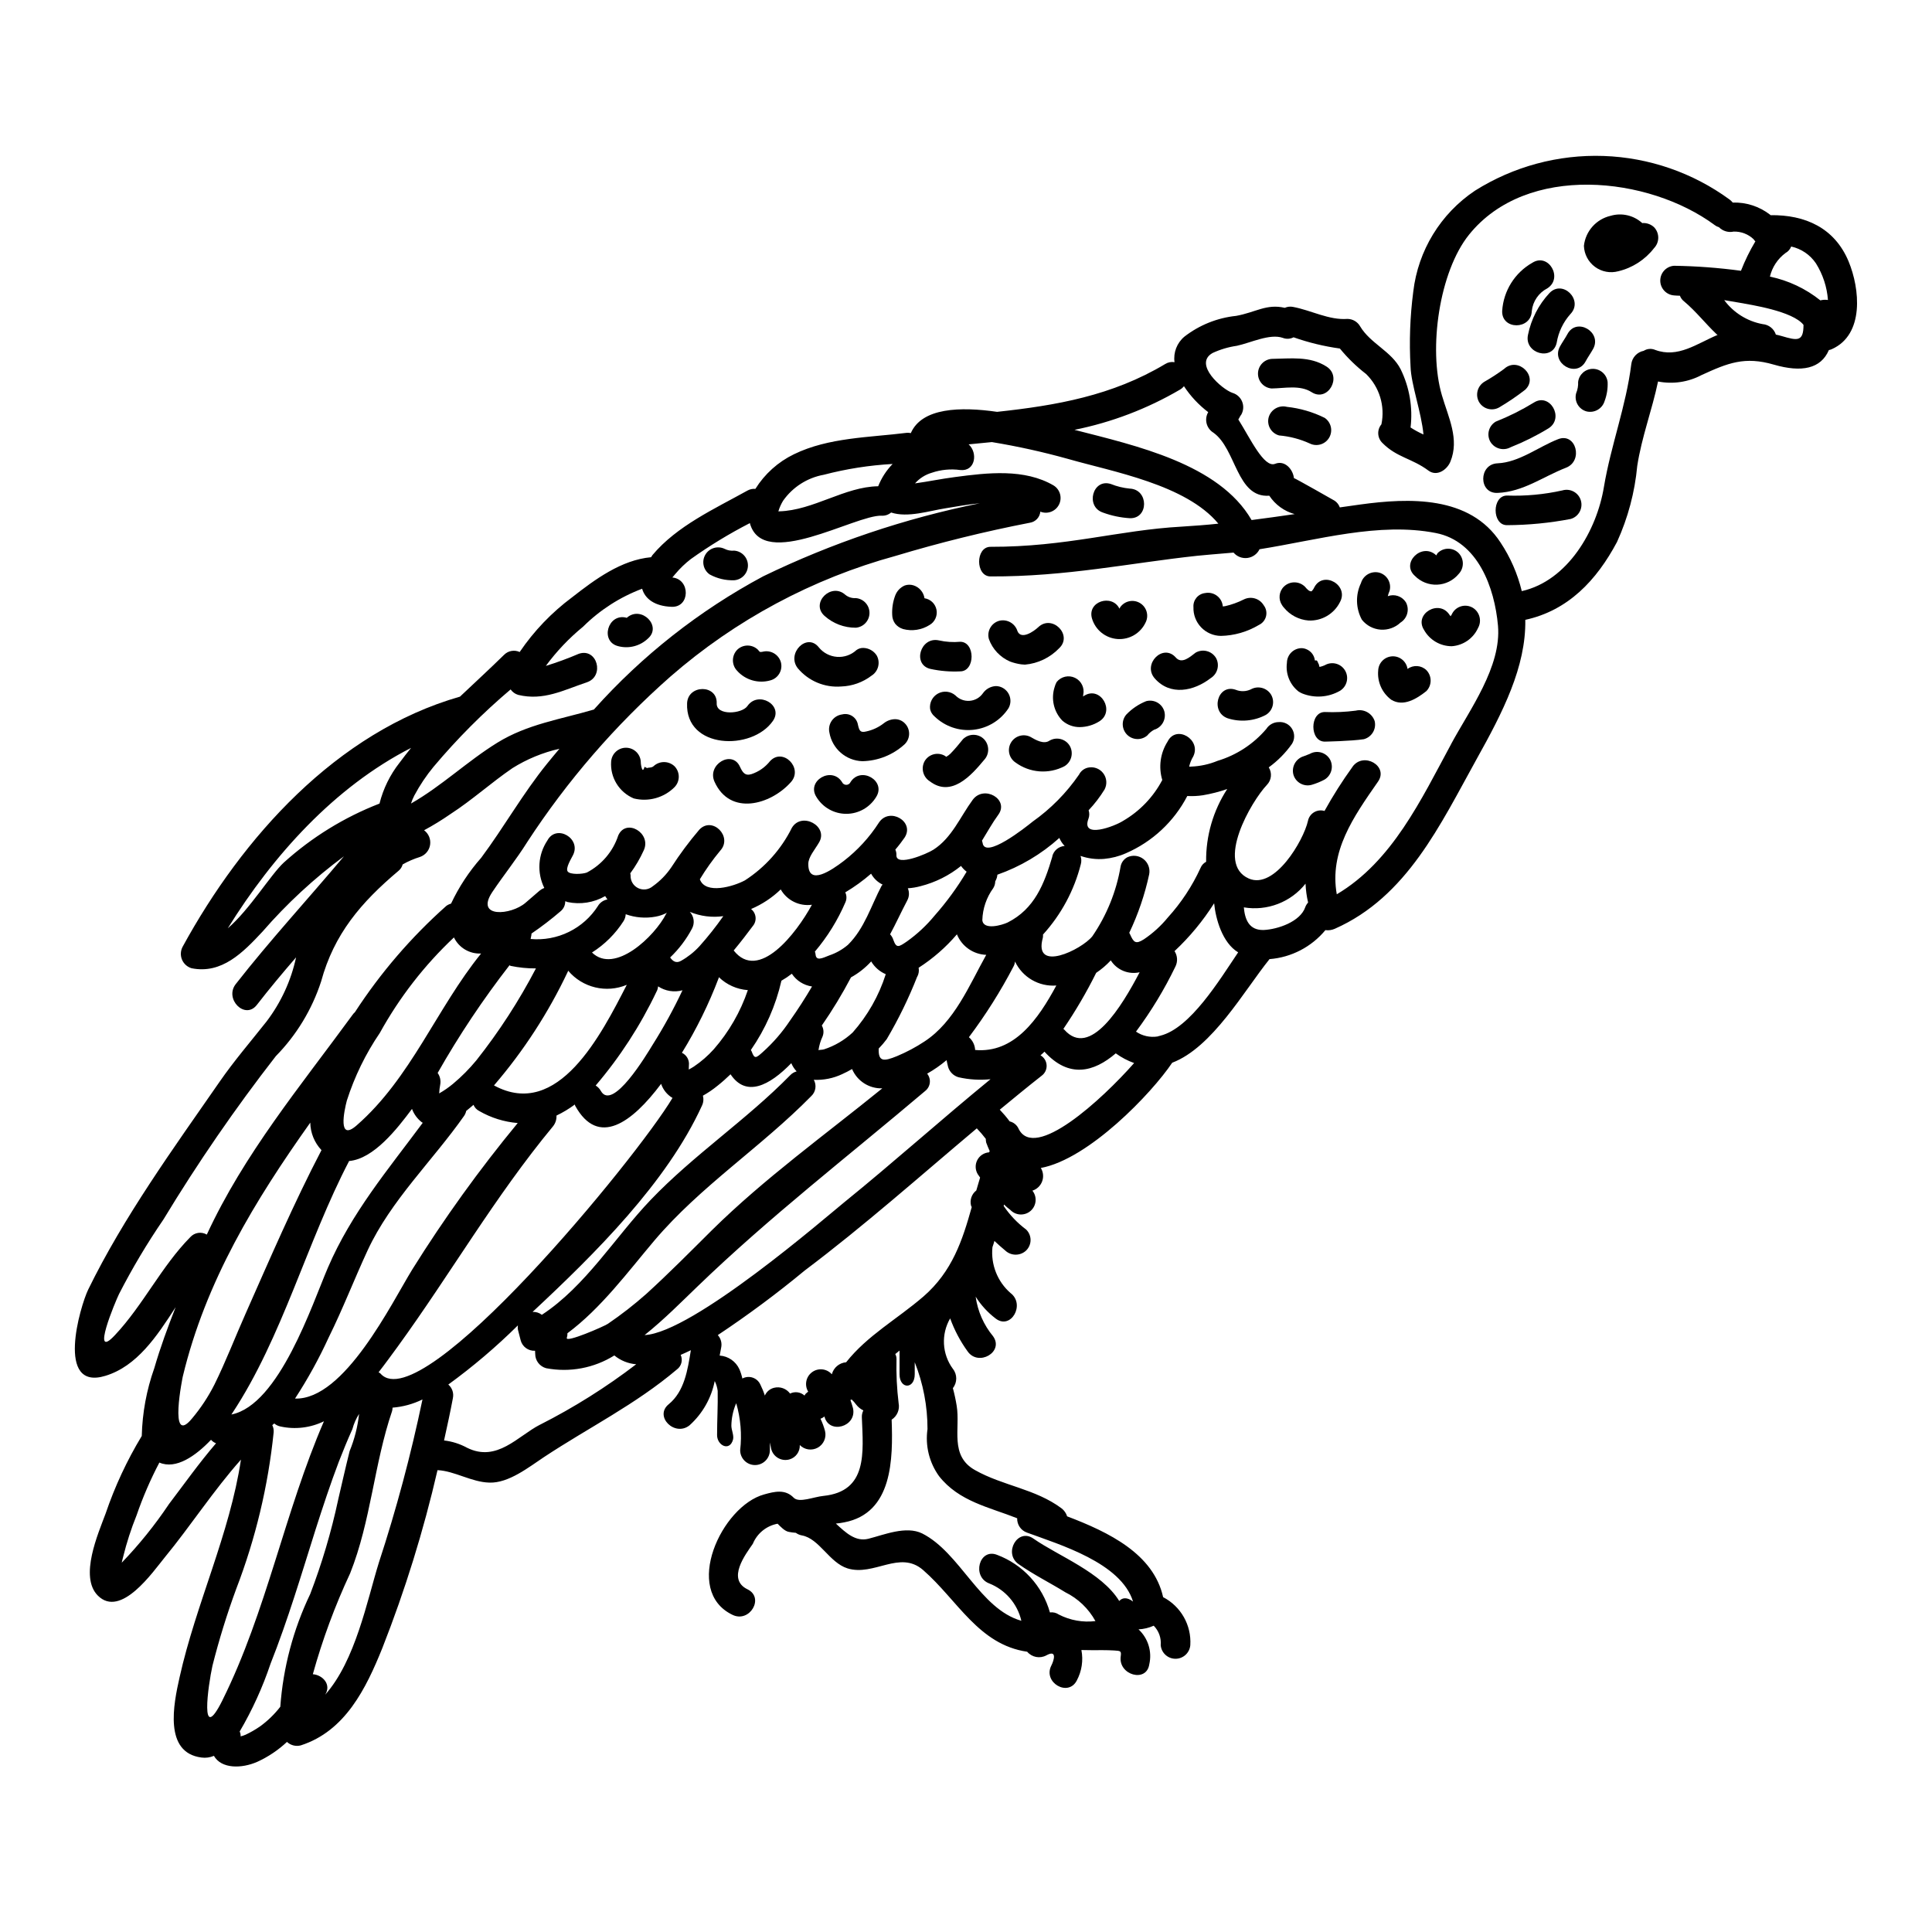 <?xml version="1.0" encoding="UTF-8"?>
<!-- Uploaded to: SVG Repo, www.svgrepo.com, Generator: SVG Repo Mixer Tools -->
<svg fill="#000000" width="800px" height="800px" version="1.1" viewBox="144 144 512 512" xmlns="http://www.w3.org/2000/svg">
 <g>
  <path d="m613.21 201.02-0.117-0.121c-2.824-2.191-6.328-3.328-9.902-3.219-0.25-0.301-0.531-0.57-0.844-0.809-9.719-7.102-21.344-11.121-33.375-11.539-12.031-0.414-23.906 2.789-34.094 9.203-9.098 6.086-15.07 15.855-16.344 26.727-0.863 6.606-1.105 13.277-0.719 19.926 0.117 4.59 2.898 12.203 3.418 17.953h-0.004c-1.184-0.527-2.324-1.145-3.414-1.852 0.629-5.281-0.281-10.637-2.617-15.414-2.418-4.789-8.016-6.801-10.75-11.391v-0.004c-0.695-1.211-1.984-1.965-3.383-1.965-4.867 0.367-9.625-2.289-14.371-3.176-0.742-0.156-1.52-0.07-2.215 0.238-4.867-1.129-7.727 1.207-12.883 2.133-5 0.523-9.754 2.43-13.723 5.512-1.973 1.656-2.961 4.207-2.613 6.758-0.852-0.145-1.727 0.027-2.457 0.484-14.051 8.414-28.902 10.988-44.562 12.68-9.703-1.406-19.926-1.121-22.863 5.637l-0.004-0.004c-0.332-0.066-0.668-0.094-1.008-0.082-9.938 1.25-20.77 1.211-29.949 5.68-4.207 2.035-7.754 5.215-10.23 9.18-0.727-0.062-1.453 0.094-2.09 0.445-8.66 4.824-18.676 9.336-25.191 17.105-0.121 0.199-0.242 0.395-0.363 0.562-7.891 0.723-14.855 5.875-20.934 10.629l0.004-0.004c-5.41 4.023-10.105 8.922-13.891 14.496-1.406-0.648-3.066-0.344-4.148 0.762-3.859 3.781-7.805 7.406-11.672 11.066-32.766 9.379-57.684 37.355-73.465 66.219v0.004c-0.59 1.051-0.672 2.316-0.219 3.438 0.457 1.117 1.395 1.973 2.551 2.316 8.016 1.613 13.648-4.184 18.758-9.66h0.004c6.453-7.438 13.699-14.145 21.617-20.004-9.496 11.309-19.562 22.215-28.66 33.852-3.098 3.938 2.418 9.539 5.559 5.559 3.336-4.309 6.84-8.492 10.426-12.641l-0.004-0.004c-1.328 6.168-3.996 11.965-7.812 16.988-4.262 5.394-8.574 10.383-12.477 16.02-12.203 17.594-25.398 35.785-34.816 55.07-2.133 4.43-8.738 26.93 4.59 22.828 8.332-2.539 13.602-10.426 18.598-18.195-2.094 5.316-4.066 10.672-5.676 16.223h-0.004c-2.039 5.758-3.152 11.805-3.301 17.914-3.93 6.488-7.141 13.387-9.582 20.57-1.934 5.231-7.047 16.746-2.055 21.738 6.082 6.078 14.613-6.32 17.711-10.109 6.883-8.367 12.965-17.789 20.211-25.922-2.981 19.766-11.918 38.18-16.266 57.688-1.609 7.125-4.223 19.969 5.797 21.254 1.121 0.156 2.266 0 3.305-0.445 1.969 3.465 7.328 3.422 11.512 1.574 2.887-1.32 5.535-3.102 7.848-5.269 0.984 0.914 2.367 1.262 3.664 0.918 11.754-3.781 17.266-15.012 21.617-25.805 6.027-15.328 10.914-31.082 14.613-47.133 4.512 0.203 9.016 3.18 13.73 3.301 5.117 0.195 10.543-4.148 14.488-6.762 11.914-7.871 24.195-13.891 35.223-23.223l-0.004 0.004c1.215-0.887 1.633-2.504 1.004-3.867 0.891-0.395 1.816-0.789 2.699-1.242-0.848 5.231-1.691 10.906-5.875 14.328-3.938 3.219 1.648 8.734 5.559 5.555v-0.004c3.418-3.086 5.746-7.191 6.641-11.707 0.406 0.82 0.672 1.703 0.785 2.613 0.078 3.863-0.16 7.812-0.16 11.719 0 2.754 3.34 4.426 4.227 1.18 0.285-1.125-0.441-2.535-0.441-3.664v-0.004c0.027-1.914 0.41-3.812 1.125-5.59 0.043-0.121 0.121-0.242 0.16-0.363h0.004c1.172 4.035 1.527 8.262 1.043 12.438 0 2.176 1.762 3.938 3.934 3.938 2.176 0 3.938-1.762 3.938-3.938 0-0.684 0-1.367 0.043-2.051 0.078 0.602 0.199 1.18 0.32 1.766 0.27 1 0.926 1.852 1.824 2.363 0.902 0.516 1.965 0.648 2.965 0.375 1.703-0.469 2.859-2.055 2.777-3.82 1.25 1.277 3.195 1.559 4.758 0.695 1.559-0.863 2.352-2.664 1.934-4.398-0.297-1.121-0.699-2.215-1.203-3.262 0.383-0.137 0.734-0.344 1.043-0.605 1.18 4.832 8.621 2.754 7.574-2.168-0.203-0.789-0.445-1.492-0.688-2.176l-0.004-0.004c0.102-0.066 0.211-0.121 0.324-0.156 0.449 0.414 0.855 0.871 1.211 1.367 0.504 0.648 1.148 1.172 1.891 1.531-0.289 0.57-0.426 1.207-0.395 1.848 0.367 9.34 1.574 19.605-10.184 20.809-2.535 0.238-6.441 1.938-7.871 0.484-2.254-2.336-5.074-1.648-7.812-0.883-11.309 3.059-21.734 25.516-8.41 31.918 4.551 2.215 8.535-4.547 3.988-6.758-5.598-2.699-0.484-9.34 1.406-12.078h-0.004c1.145-2.769 3.617-4.769 6.562-5.312 0.727 0.723 1.898 2.012 3.019 2.172 0.598 0.113 1.203 0.195 1.812 0.238 0.48 0.352 1.027 0.586 1.609 0.688 4.629 0.848 7.246 7.207 12.074 8.734 7.047 2.176 13.848-4.949 20.047 0.445 9.141 7.973 14.691 19.766 27.574 21.648l0.004-0.004c1.25 1.484 3.367 1.891 5.074 0.969 2.898-1.613 2.051 1.285 1.328 2.695-2.293 4.473 4.469 8.449 6.762 3.938h-0.004c1.316-2.465 1.742-5.309 1.207-8.051 0.93 0 1.816 0.039 2.754 0.039 1.969 0 3.938-0.039 5.902 0.078 1.727 0.121 1.969 0.082 1.766 1.574-0.684 4.949 6.883 7.086 7.574 2.051h0.004c0.758-3.363-0.332-6.875-2.859-9.219 1.391-0.07 2.754-0.398 4.023-0.969 1.348 1.359 2.027 3.25 1.855 5.156 0.168 2.039 1.875 3.606 3.922 3.606 2.043 0 3.75-1.566 3.922-3.606 0.332-5.293-2.496-10.281-7.203-12.723-2.539-11.473-14.414-17.23-25.438-21.414-0.266-0.848-0.785-1.594-1.492-2.133-6.93-5.168-15.543-5.957-22.906-10.113-6.844-3.82-3.867-11.07-4.875-17.066-0.254-1.57-0.59-3.129-1.008-4.668 1.191-1.496 1.191-3.621 0-5.117-2.879-3.914-3.164-9.16-0.719-13.363 1.129 3.113 2.684 6.055 4.625 8.738 2.859 4.102 9.703 0.16 6.762-3.988l0.004 0.004c-2.492-3.004-4.098-6.644-4.633-10.512 1.406 2.238 3.203 4.199 5.305 5.797 4.023 3.098 7.926-3.738 3.938-6.758h-0.004c-3.473-3.035-5.258-7.57-4.789-12.16 0.199-0.52 0.363-1.082 0.523-1.648 0.926 0.891 1.895 1.73 2.859 2.535 1.559 1.473 3.996 1.473 5.551 0 0.746-0.734 1.168-1.734 1.168-2.777 0-1.047-0.422-2.047-1.168-2.777-2.32-1.73-4.332-3.84-5.953-6.238 0.039-0.121 0.039-0.238 0.078-0.395 0.535 0.516 1.102 1 1.691 1.449 1.438 1.5 3.805 1.605 5.371 0.234 1.562-1.371 1.77-3.731 0.469-5.352 1.191-0.379 2.144-1.289 2.578-2.461 0.438-1.176 0.309-2.484-0.348-3.551 12.723-2.363 29.391-19.805 34.82-27.895 10.629-4.027 19.082-19.121 25.723-27.371 0.023-0.02 0.039-0.051 0.043-0.082 5.781-0.445 11.133-3.219 14.828-7.684 0.848 0.113 1.715-0.012 2.496-0.359 19.121-8.449 27.977-27.656 37.598-45 6.922-12.398 13.082-24.402 12.883-36.871 11.27-2.461 18.836-10.348 24.312-20.652v-0.004c2.894-6.363 4.707-13.164 5.352-20.125 1.18-7.691 3.938-14.82 5.512-22.383 3.914 0.77 7.977 0.172 11.508-1.691 7.008-3.219 11.473-5.031 19.203-2.773 7.367 2.133 12.438 1.086 14.562-3.863v-0.004c0.273-0.043 0.539-0.125 0.789-0.242 8.66-3.863 7.449-16.02 4.43-23.266-3.731-8.938-11.578-12.359-20.68-12.238zm-156.46 46.211c0.391-0.23 0.73-0.531 1.008-0.887 1.738 2.644 3.918 4.973 6.441 6.887-0.023 0-0.039 0.016-0.039 0.039-1.059 1.883-0.438 4.266 1.406 5.394 6.078 4.305 6.121 17.352 14.816 16.703h-0.004c1.574 2.387 3.961 4.121 6.719 4.875-3.777 0.559-7.606 1.082-11.414 1.574-8.613-14.895-30.699-19.723-46.938-23.906 9.863-1.984 19.328-5.594 28.004-10.68zm-105.22 29.469c2.547-3.625 6.422-6.098 10.785-6.883 5.969-1.562 12.078-2.519 18.238-2.859-1.652 1.695-2.953 3.703-3.824 5.906-8.895 0.121-17.188 6.398-26.207 6.644-0.121 0.039-0.16 0-0.238 0l-0.004-0.004c0.293-0.984 0.715-1.926 1.25-2.805zm-92.586 70.453c6.203-7.375 13.016-14.215 20.371-20.445 0.488 0.691 1.199 1.203 2.012 1.445 6.723 1.613 11.953-1.242 18.191-3.336 4.793-1.609 2.754-9.18-2.09-7.57v-0.004c-2.867 1.23-5.797 2.309-8.777 3.227 2.844-3.863 6.156-7.352 9.863-10.387 4.449-4.426 9.785-7.852 15.656-10.062 0.762 2.656 3.301 4.629 7.809 4.789 4.957 0.199 4.996-7.324 0.199-7.769 0.285-0.363 0.605-0.723 0.848-1.008h0.004c1.199-1.426 2.547-2.719 4.023-3.859 4.984-3.559 10.219-6.746 15.664-9.543 3.422 12.684 27.895-2.211 34.938-1.969l-0.004 0.004c0.91 0.051 1.809-0.25 2.5-0.844 4.426 1.449 10.059-0.441 14.449-1.125 2.695-0.445 5.836-1.008 9.055-1.328-19.871 4.016-39.156 10.52-57.398 19.359-16.906 9.055-32.094 21.004-44.871 35.305-8.895 2.613-17.594 3.863-25.559 8.773-7.965 4.91-14.734 11.473-22.906 16.137h-0.004c0.238-0.734 0.531-1.445 0.887-2.133 1.453-2.719 3.176-5.285 5.141-7.668zm-39.73 25.43c-3.461 3.18-9.098 12.52-14.855 17.43 11.996-19.316 28.262-37.434 48.586-47.82-1.043 1.285-2.051 2.578-3.059 3.938v-0.004c-2.516 3.195-4.328 6.887-5.312 10.828-9.336 3.621-17.93 8.918-25.359 15.629zm-44.746 125.23c-6.602 7.086 0.117-8.934 1.086-10.906 3.496-6.816 7.422-13.406 11.754-19.727 9.078-15 19.027-29.457 29.793-43.297 5.469-5.574 9.57-12.34 11.992-19.766 3.422-12.594 10.586-20.973 20.527-29.348 0.531-0.434 0.91-1.027 1.09-1.688 1.438-0.82 2.965-1.48 4.547-1.969 1.434-0.477 2.484-1.711 2.719-3.199 0.238-1.492-0.375-2.992-1.59-3.887 2.426-1.309 4.777-2.754 7.043-4.328 5.715-3.703 10.75-8.289 16.344-12.113v-0.004c3.84-2.406 8.059-4.148 12.48-5.152-1.09 1.328-2.219 2.617-3.262 3.938-6.438 7.93-11.414 16.828-17.473 24.957-3.223 3.648-5.91 7.734-7.984 12.141-0.445 0.125-0.871 0.328-1.25 0.602-9.301 8.266-17.453 17.742-24.23 28.176-0.246 0.211-0.465 0.457-0.645 0.727-13.887 19-28.703 36.793-38.605 58.211v-0.004c-1.438-0.844-3.269-0.559-4.383 0.684-7.648 7.762-12.473 17.988-19.953 25.953zm152.36-112.15c2.797 1.16 5.856 1.547 8.855 1.125-1.945 2.781-4.059 5.445-6.32 7.973-1.41 1.539-3.055 2.844-4.875 3.867-1.328 0.758-2.211 0.078-2.898-0.891h0.004c2.332-2.219 4.289-4.801 5.793-7.648 0.777-1.445 0.547-3.227-0.574-4.426zm16.223-0.762v-0.004c2.91-1.234 5.57-2.996 7.848-5.191 1.664 2.918 4.938 4.523 8.266 4.062-4.144 7.652-14.129 20.492-20.73 12.117 1.969-2.34 3.703-4.668 5.07-6.481l-0.004 0.004c0.555-0.652 0.816-1.504 0.727-2.356-0.086-0.848-0.516-1.629-1.191-2.156zm16.621 45.266 0.004-0.004c2.574 0.117 5.141-0.395 7.477-1.492 0.91-0.41 1.797-0.867 2.656-1.367 1.355 3.199 4.539 5.231 8.012 5.117-15.176 12.32-31.234 23.867-45.121 37.559-5.754 5.715-11.434 11.469-17.434 16.926-3.223 2.856-6.625 5.504-10.184 7.926-0.926 0.645-11.352 5.191-10.871 3.703 0.129-0.387 0.184-0.797 0.16-1.207 8.938-6.644 15.984-16.223 23.031-24.555 12.203-14.41 28.34-24.797 41.578-38.285 1.207-1.113 1.484-2.91 0.68-4.34zm8.332-49.68 0.004-0.004c2.422-1.441 4.711-3.098 6.84-4.949 0.691 1.262 1.762 2.277 3.059 2.898-0.078 0.121-0.199 0.16-0.281 0.324-2.816 5.352-4.508 11.27-8.895 15.617-1.457 1.246-3.137 2.203-4.949 2.816-1.969 0.789-3.543 1.574-3.664-0.363h-0.004c-0.027-0.219-0.082-0.434-0.16-0.641 3.336-3.934 6.062-8.344 8.094-13.082 0.371-0.844 0.352-1.809-0.055-2.637zm16.582-1.082 0.004-0.004c1.145-0.07 2.277-0.258 3.379-0.562 3.914-0.992 7.57-2.82 10.711-5.356 0.414 0.586 0.914 1.102 1.488 1.527-2.461 4.137-5.305 8.031-8.492 11.637-2.133 2.594-4.594 4.891-7.328 6.84-2.133 1.453-2.777 1.895-3.586-0.359-0.172-0.57-0.477-1.094-0.879-1.531 1.527-2.816 2.898-5.836 4.508-8.895h-0.004c0.582-1.016 0.652-2.246 0.188-3.316zm2.496 23.426 0.004-0.004c0.387-0.723 0.516-1.555 0.359-2.359 3.797-2.441 7.219-5.426 10.148-8.859 1.293 3.188 4.336 5.312 7.769 5.434-4.512 8.094-8.414 17.754-16.344 22.945-2.312 1.531-4.766 2.836-7.328 3.906-3.543 1.449-4.953 1.488-4.828-2.016 0.766-0.785 1.477-1.617 2.133-2.496 3.125-5.301 5.824-10.84 8.074-16.57zm43.277-32v-0.004c2.004 0.695 4.129 0.965 6.238 0.789 1.988-0.18 3.934-0.68 5.762-1.488 7.012-3.035 12.766-8.395 16.285-15.18 1.387 0.078 2.773 0.012 4.144-0.199 2.191-0.371 4.344-0.922 6.441-1.652-3.731 5.734-5.68 12.445-5.594 19.285-0.68 0.355-1.211 0.941-1.492 1.652-2.195 4.793-5.117 9.219-8.66 13.121-1.816 2.215-3.941 4.152-6.316 5.754-2.211 1.406-2.734 0.883-3.742-1.414-0.039-0.117-0.121-0.16-0.16-0.281l-0.004 0.004c2.359-4.945 4.129-10.148 5.281-15.5 0.301-1.52-0.273-3.078-1.488-4.039-1.215-0.961-2.867-1.156-4.273-0.508-0.949 0.496-1.617 1.402-1.812 2.457-1.125 6.633-3.68 12.941-7.484 18.492-2.863 3.582-15.742 9.82-13.121 0.395 0.051-0.277 0.066-0.562 0.039-0.844 4.82-5.297 8.262-11.699 10.023-18.641 0.199-0.73 0.172-1.504-0.082-2.219zm-7.477 0.16c-2.129 7.242-4.723 13.887-11.832 17.469-1.414 0.684-6.441 2.172-6.723-0.605v-0.004c0.086-3.059 1.098-6.016 2.898-8.488 0.332-0.535 0.512-1.148 0.523-1.777 0.055-0.074 0.098-0.164 0.121-0.254 0.254-0.473 0.406-0.992 0.445-1.527 6.062-2.129 11.645-5.441 16.422-9.742 0.332 0.789 0.812 1.512 1.406 2.129-1.586 0.105-2.922 1.234-3.289 2.781zm-52.922 46.637c-2.18 2.023-4.777 3.547-7.606 4.465-0.52 0.16-1.246 0.078-1.449 0.238v0.004c0.176-1.27 0.543-2.504 1.086-3.664 0.375-0.949 0.297-2.012-0.203-2.898 2.832-4.09 5.414-8.352 7.731-12.762 2.004-1.102 3.809-2.531 5.352-4.223 0.895 1.512 2.25 2.695 3.863 3.383-1.816 5.707-4.805 10.969-8.773 15.457zm-39.688 16.742c1.379-0.766 2.684-1.656 3.902-2.656 1.18-0.93 2.293-1.934 3.422-3.019 4.109 6.16 10.266 3.059 16.102-2.941 0.34 0.805 0.816 1.539 1.414 2.176-0.648 0.172-1.238 0.52-1.699 1.008-11.59 11.836-25.559 21.094-37 33.062-9.418 9.84-17.23 22.867-28.824 30.438h0.004c-0.699-0.547-1.57-0.82-2.457-0.77 16.531-15.418 35.547-34.242 44.871-54.625 0.41-0.828 0.504-1.777 0.266-2.672zm23.105-19.926-0.004 0.004c-2.047 3.086-4.481 5.898-7.242 8.371-1.773 1.574-2.176 1.93-2.945-0.199-0.039-0.121-0.152-0.199-0.199-0.363 3.848-5.547 6.598-11.777 8.098-18.359 0.961-0.551 1.879-1.168 2.754-1.848 1.223 1.836 3.168 3.066 5.356 3.379-1.832 3.102-3.766 6.121-5.82 9.02zm-11.191-8.055v0.004c-1.953 5.758-5.016 11.078-9.016 15.656-1.562 1.742-3.336 3.285-5.277 4.594-0.441 0.289-0.895 0.551-1.367 0.789-0.004-0.363 0.008-0.727 0.039-1.086 0.168-1.398-0.578-2.746-1.852-3.344 3.867-6.277 7.129-12.91 9.742-19.805 0.043-0.078 0-0.16 0.043-0.238v-0.004c2.074 2.019 4.797 3.234 7.688 3.438zm-17.32 0.039v0.004c-2.34 4.977-4.984 9.801-7.918 14.453-1.531 2.496-10.629 17.793-13.73 12.203-0.324-0.582-0.793-1.066-1.363-1.41 6.43-7.539 11.844-15.887 16.102-24.836 0.254-0.445 0.402-0.938 0.441-1.449 1.906 1.266 4.269 1.645 6.477 1.039zm-49.902 25.246s-0.043 0-0.043-0.039c7.844-9.129 14.422-19.27 19.562-30.148 0.039-0.082 0.039-0.16 0.082-0.242l0.004-0.004c3.801 4.512 10.094 6.031 15.535 3.746-6.723 13.086-18.195 35.863-35.141 26.688zm6.238 9.941c-10.16 12.309-19.492 25.27-27.945 38.805-5.473 8.895-17.992 34.637-31.074 34.215l-0.004 0.004c3.379-5.18 6.363-10.602 8.938-16.223 3.746-7.57 6.766-15.418 10.309-23.07 6.156-13.246 17.223-23.746 25.559-35.621v0.004c0.273-0.406 0.465-0.855 0.566-1.332 0.074-0.047 0.141-0.098 0.203-0.16 0.598-0.445 1.121-0.969 1.727-1.449 0.293 0.715 0.836 1.305 1.527 1.648 3.121 1.801 6.602 2.887 10.195 3.18zm39.359-55.496c-3.019 6-13.648 16.184-19.68 10.305 3.371-2.129 6.227-4.973 8.371-8.332 0.34-0.547 0.535-1.172 0.566-1.812 2.543 0.91 5.277 1.133 7.93 0.641 1.055-0.191 2.074-0.543 3.019-1.043-0.055 0.086-0.121 0.164-0.195 0.23zm-18.105-2.016c-1.891 2.949-4.551 5.324-7.695 6.863-3.148 1.543-6.656 2.191-10.145 1.875 0.082-0.324 0.121-0.645 0.199-1.008 0.043-0.16 0-0.285 0.043-0.441h0.004c2.668-1.816 5.234-3.785 7.684-5.891 0.801-0.645 1.262-1.625 1.242-2.656 0.211 0.043 0.414 0.109 0.605 0.203 3.41 0.723 6.965 0.164 9.984-1.574 0.16 0.324 0.395 0.566 0.605 0.891v-0.004c-1.055 0.184-1.973 0.816-2.523 1.73zm-16.426 16.531c-4.481 8.594-9.766 16.75-15.781 24.352-1.867 2.266-3.941 4.356-6.199 6.238-1.145 0.949-2.371 1.801-3.664 2.539 0.035-0.793 0.129-1.582 0.281-2.363 0.191-1.07-0.055-2.172-0.684-3.059 5.648-9.957 12.016-19.496 19.039-28.539 0.102 0.043 0.195 0.098 0.285 0.164 2.211 0.461 4.469 0.688 6.727 0.672zm-47.539 41.625c-5.031 4.383-3.297-3.863-2.574-6.602v0.004c2.035-6.359 4.977-12.395 8.734-17.914 5.191-9.41 11.82-17.953 19.645-25.32 1.32 2.742 4.16 4.426 7.203 4.262-11.793 14.535-18.598 33.012-33.008 45.57zm-9.297 6.539c-7.328 14.047-13.648 28.734-20.051 43.191-2.816 6.32-5.269 12.762-8.332 18.961v-0.004c-1.617 3.199-3.598 6.199-5.902 8.941-6.398 7.805-2.414-11.414-2.457-11.152 6.082-25.281 19.164-46.656 33.773-67.227 0.047 2.715 1.105 5.316 2.969 7.289zm-40.496 93.914c-3.688 5.496-7.848 10.652-12.438 15.418 0.121-0.527 0.238-1.09 0.395-1.613h-0.004c0.918-3.731 2.106-7.387 3.543-10.949 1.656-4.801 3.672-9.473 6.039-13.973 4.387 1.898 9.586-1.727 13.688-6.039v0.004c0.363 0.41 0.816 0.73 1.328 0.926-4.461 5.176-8.488 10.875-12.551 16.211zm16.621-23.852c0.074-0.129 0.156-0.25 0.246-0.367 13.281-20.102 19.766-45.398 30.953-66.812 6.481-0.562 12.641-8.414 16.664-13.809 0.527 1.422 1.449 2.664 2.66 3.582 0.078 0.039 0.117 0.039 0.199 0.082-9.219 12.438-18.895 23.867-25.16 38.441-4.144 9.621-12.883 36.348-25.562 38.883zm-2.363 75.719c-6.121 12.238-3.785-3.988-2.656-9.137 1.746-6.91 3.852-13.723 6.316-20.41 5.113-13.312 8.441-27.238 9.902-41.422 0.062-0.668-0.062-1.336-0.359-1.938 0.164-0.156 0.34-0.301 0.523-0.438 0.461 0.395 1.016 0.664 1.609 0.789 3.894 0.863 7.969 0.379 11.555-1.371-10.438 24.094-15.188 50.383-26.898 73.926zm15.352 1.691c-1.547 2.012-3.379 3.789-5.438 5.273-1.199 0.824-2.465 1.551-3.781 2.172-0.426 0.188-0.871 0.336-1.324 0.441 0.027-0.445-0.055-0.891-0.246-1.293 3.336-5.684 6.074-11.699 8.172-17.949 4.633-11.672 8.176-23.668 11.953-35.621 1.938-6.039 3.91-12.039 6.16-17.957 1.129-2.898 2.297-5.754 3.586-8.613 0.379-1.426 0.977-2.781 1.77-4.027-0.367 3.383-1.207 6.695-2.496 9.84-1.086 4.309-2.055 8.66-3.062 12.961l0.004 0.004c-1.82 8.496-4.293 16.84-7.406 24.957-4.481 9.355-7.164 19.469-7.914 29.816zm26.059-38.051c-3.059 9.84-6.156 25.883-14.203 34.902 1.727-2.699-0.645-5.234-3.262-5.438 2.551-9.18 5.863-18.133 9.898-26.766 5.512-13.848 6.32-28.941 11.113-42.988h-0.004c0.078-0.289 0.121-0.586 0.121-0.887 2.758-0.219 5.445-0.957 7.93-2.172-3.055 14.652-6.922 29.125-11.594 43.348zm0.523-50.156c-0.16-0.199-0.363-0.238-0.562-0.395 1.816-2.336 3.504-4.672 5.035-6.762 14.086-19.406 25.762-39.773 41.18-58.41 0.652-0.805 0.984-1.824 0.926-2.859 1.711-0.816 3.344-1.801 4.867-2.934 0.039 0.113 0.039 0.195 0.082 0.32 6.117 11.07 15.055 4.512 22.781-5.797v-0.004c0.523 1.57 1.594 2.902 3.019 3.742-9.578 16.066-66.375 85.105-77.328 73.109zm42.227 13.484c-5.902 3.019-11.414 10.062-19.355 6.117-1.887-1.027-3.953-1.684-6.086-1.93 0.809-3.703 1.652-7.477 2.34-11.191h-0.004c0.297-1.336-0.168-2.731-1.207-3.625 6.535-4.75 12.695-9.992 18.438-15.676-0.066 0.414-0.055 0.836 0.039 1.242 0.242 0.887 0.445 1.773 0.684 2.66v0.004c0.434 1.734 2.039 2.918 3.828 2.816 0 0.238 0.039 0.523 0.039 0.844 0.004 1.77 1.191 3.316 2.898 3.781 6.238 1.188 12.691-0.02 18.074-3.383 1.645 1.355 3.668 2.172 5.793 2.336-7.984 6.109-16.512 11.469-25.48 16.016zm126.44 24.797c-0.059 1.707 1 3.258 2.617 3.816 8.613 3.18 24.914 7.973 28.094 18.273-1.605-1.242-2.859-1.043-3.664-0.156-4.668-7.609-16.137-11.918-22.738-16.531-4.148-2.941-8.055 3.863-3.938 6.762 3.938 2.777 8.266 4.91 12.359 7.441l0.004 0.004c3.391 1.668 6.188 4.34 8.008 7.652-3.336 0.41-6.715-0.195-9.703-1.734-0.688-0.473-1.531-0.672-2.359-0.562-1.973-7.027-7.176-12.695-14.008-15.258-4.723-1.852-6.762 5.762-2.094 7.57l-0.004-0.004c4.301 1.699 7.492 5.402 8.535 9.91-10.988-3.102-16.219-18.074-26.285-23.148-4.269-2.094-10.105 0.363-14.25 1.41-3.426 0.844-5.965-1.574-8.621-4.027h0.004c0.746-0.066 1.484-0.176 2.219-0.324 12.879-2.457 12.918-16.867 12.559-27.211 1.449-0.934 2.184-2.656 1.852-4.348-0.477-3.887-0.664-7.801-0.566-11.715 0.008-0.461-0.102-0.922-0.324-1.328 0.363-0.324 0.789-0.602 1.129-0.922v6.277c0 4.023 4.027 4.023 4.027 0v-3.18c2.242 5.637 3.391 11.648 3.383 17.711-0.637 4.398 0.461 8.871 3.059 12.477 5.289 6.727 13.301 8.215 20.707 11.16zm-7.449-96.965c-1.32 0.098-2.496 0.867-3.113 2.043-0.613 1.172-0.578 2.578 0.098 3.719 0.199 0.324 0.441 0.598 0.641 0.922-0.32 1.129-0.684 2.297-1.008 3.426-1.25 0.961-1.793 2.586-1.367 4.106 0.047 0.098 0.102 0.191 0.164 0.281-2.453 8.773-5.152 17.066-12.801 23.707-7.008 6.039-14.855 10.309-20.492 17.434-1.809 0.145-3.328 1.422-3.781 3.18l-0.121-0.121c-1.379-1.43-3.613-1.598-5.188-0.387-1.578 1.207-1.992 3.406-0.969 5.109-0.242 0.242-0.523 0.395-0.727 0.645h-0.004c-0.094 0.125-0.172 0.254-0.238 0.395-1.047-0.945-2.562-1.156-3.828-0.527-0.973-1.332-2.66-1.938-4.262-1.527-1.082 0.27-1.977 1.031-2.422 2.055-0.324-1.008-0.727-1.992-1.203-2.941-0.395-0.859-1.133-1.52-2.031-1.816-0.902-0.301-1.887-0.211-2.719 0.242-0.184-0.84-0.449-1.664-0.789-2.457-0.941-2.078-2.949-3.473-5.231-3.625 0.121-0.723 0.285-1.406 0.395-2.09 0.262-1.191-0.07-2.434-0.887-3.34 7.969-5.297 15.656-11.008 23.027-17.109 15.785-11.875 30.512-24.992 45.605-37.676 0.848 0.879 1.645 1.805 2.383 2.777 0 0.34 0.043 0.676 0.117 1.004 0.281 0.766 0.602 1.531 0.926 2.254v0.004c-0.074 0.098-0.129 0.203-0.176 0.316zm-38.387 13.246c-4.723 3.824-40.148 34.578-52.898 35.184 5.195-4.148 9.902-8.934 13.973-12.84 19.16-18.5 40.008-34.582 60.383-51.848 0.684-0.535 1.129-1.32 1.227-2.188 0.098-0.863-0.156-1.727-0.703-2.402 1.82-1.035 3.543-2.234 5.148-3.582 0.082 0.523 0.242 1.086 0.395 1.77h-0.004c0.387 1.332 1.426 2.371 2.758 2.758 2.781 0.637 5.652 0.816 8.492 0.523-13.062 10.688-25.66 22-38.77 32.625zm34.699-40.371c-0.066-1.309-0.664-2.527-1.652-3.387 4.438-5.906 8.387-12.164 11.809-18.715 0.227-0.414 0.367-0.871 0.41-1.344 1.977 4.188 6.332 6.715 10.949 6.363-4.824 8.949-11.148 18.008-21.527 17.082zm11.508 20.859h0.004c-0.445-0.977-1.32-1.691-2.363-1.938-0.809-1.086-1.684-2.117-2.621-3.098 3.664-3.019 7.328-6.039 11.07-8.977 0.895-0.641 1.402-1.695 1.344-2.793-0.055-1.098-0.668-2.094-1.621-2.641 0.367-0.301 0.715-0.625 1.047-0.965 6.484 7.129 13.078 5.438 18.895 0.445l-0.004-0.004c1.496 1.086 3.133 1.953 4.871 2.574-8.57 9.734-26.406 26.082-30.629 17.387zm12.113-26.25c-0.078-0.078-0.16-0.117-0.238-0.199h0.004c3.231-4.746 6.137-9.707 8.691-14.852 1.414-0.945 2.711-2.055 3.867-3.301 1.629 2.559 4.688 3.816 7.648 3.148-4.723 9.039-13.176 22.965-19.98 15.195zm25.48 1.609h0.004c-0.258 0.047-0.516 0.113-0.762 0.203-2 0.316-4.043-0.145-5.715-1.285 4.019-5.402 7.519-11.172 10.445-17.238 0.656-1.312 0.566-2.871-0.23-4.098 4.008-3.75 7.523-7.996 10.461-12.633h0.039c0.395 4.023 2.137 10.422 6.359 12.957-5.027 7.477-12.719 20.117-20.609 22.086zm38.398-34.094c-1.328 3.906-7.32 5.902-11.02 6.078-3.938 0.121-4.992-2.859-5.273-6l0.004 0.004c3.039 0.508 6.156 0.195 9.031-0.91 2.875-1.102 5.402-2.957 7.316-5.371 0.07 1.684 0.297 3.356 0.68 4.996-0.316 0.352-0.57 0.758-0.742 1.195zm38.648-43.195c-7.969 14.734-15.617 31.117-30.309 39.812-2.012-11.352 4.348-20.41 10.906-29.828 2.941-4.148-3.859-8.055-6.758-3.938l0.008 0.008c-2.699 3.738-5.172 7.637-7.406 11.672-0.938-0.281-1.953-0.152-2.789 0.355-0.836 0.508-1.418 1.344-1.605 2.305-1.18 5.191-8.812 18.23-15.656 15.258-8.977-3.938 0.645-20.469 4.793-24.836 1.211-1.25 1.41-3.164 0.48-4.633 2.383-1.727 4.465-3.832 6.16-6.238 0.758-1.219 0.762-2.758 0.012-3.977-0.75-1.223-2.129-1.914-3.555-1.781-1.324 0.008-2.551 0.691-3.258 1.809-3.406 4.004-7.891 6.941-12.922 8.457-2.242 0.926-4.625 1.441-7.047 1.527-0.16 0.023-0.324 0.023-0.484 0 0.215-0.949 0.582-1.859 1.086-2.695 2.211-4.508-4.547-8.492-6.801-3.938v0.004c-1.934 3.027-2.445 6.746-1.41 10.184-2.375 4.516-5.977 8.266-10.387 10.828-2.25 1.449-11.23 4.867-9.176-0.562 0.273-0.723 0.289-1.52 0.043-2.25 1.594-1.688 3.012-3.535 4.227-5.512 0.738-1.398 0.59-3.098-0.387-4.344-0.973-1.246-2.59-1.801-4.125-1.414-0.977 0.254-1.797 0.914-2.25 1.812-3.336 4.859-7.508 9.086-12.32 12.484-1.77 1.445-12.68 10.102-13.246 5.594-0.039-0.199-0.117-0.363-0.16-0.562 1.449-2.336 2.777-4.754 4.309-6.844 3.019-4.109-3.785-8.012-6.762-3.988-3.34 4.551-5.512 10.062-10.387 13.207-1.73 1.129-9.84 4.551-9.84 1.531v-0.004c0.035-0.527-0.062-1.051-0.281-1.531 0.965-1.125 1.812-2.254 2.453-3.18 2.781-4.266-4.023-8.172-6.797-3.988-2.504 3.906-5.664 7.352-9.34 10.188-3.219 2.453-9.379 6.691-9.379 0.848v-0.082c0-1.812 1.688-3.703 2.816-5.633 2.656-4.328-4.551-8.297-7.168-3.938-2.816 5.676-7.113 10.488-12.438 13.93-3.059 1.648-10.465 3.82-11.953-0.281 1.605-2.656 3.41-5.188 5.394-7.574 3.422-3.703-2.094-9.258-5.555-5.555v0.004c-2.672 3.133-5.137 6.441-7.367 9.902-1.332 1.977-3.008 3.695-4.953 5.074-1.074 0.914-2.582 1.109-3.856 0.5-1.27-0.609-2.062-1.91-2.019-3.32 0.039-0.199-0.078-0.395-0.078-0.605h-0.004c1.406-1.906 2.609-3.957 3.582-6.117 2.094-4.547-4.672-8.574-6.762-3.938v0.004c-1.387 4.238-4.379 7.769-8.336 9.84-1.18 0.441-4.426 0.602-5.07-0.285-0.645-0.887 1.008-3.504 1.371-4.262 2.363-4.473-4.387-8.414-6.762-3.938-2.492 3.742-2.801 8.531-0.809 12.562-0.453 0.168-0.875 0.414-1.25 0.723-1.242 1.086-2.492 2.133-3.738 3.223-3.824 3.297-13.406 4.102-8.816-2.816 3.019-4.512 6.356-8.621 9.258-13.246h-0.004c10.621-16.293 23.406-31.066 38-43.918 17.227-15.008 37.621-25.934 59.66-31.965 11.699-3.519 23.57-6.453 35.566-8.781 1.496-0.223 2.641-1.438 2.781-2.938 1.871 0.75 4.012-0.047 4.934-1.848 0.918-1.797 0.316-4-1.391-5.078-7.731-4.547-17.594-3.383-26.086-2.254-3.543 0.445-7.121 1.207-10.664 1.688h-0.004c1.18-1.336 2.715-2.312 4.426-2.812 2.418-0.824 4.996-1.074 7.531-0.73 4.066 0.445 4.746-4.586 2.25-6.801 2.055-0.195 4.109-0.395 6.16-0.602 6.812 1.121 13.559 2.613 20.211 4.469 11.754 3.383 31.195 6.762 39.809 17.148-2.898 0.324-6.805 0.605-9.742 0.789-16.664 0.922-30.512 5.391-50.641 5.348-4.023 0-4.023 7.848 0 7.848 20.129 0.082 36.871-3.543 54.789-5.473 2.25-0.242 5.07-0.445 7.281-0.645 0.684-0.039 1.652-0.121 2.34-0.199 0.906 1.066 2.293 1.602 3.684 1.422 1.387-0.18 2.594-1.047 3.199-2.309 15.457-2.457 31.676-7.246 46.691-4.305 11.23 2.172 15.617 14.562 16.504 24.555 0.941 10.887-7.469 22.199-12.422 31.375zm54.059-104.46c-0.984-0.422-2.113-0.332-3.019 0.242-1.75 0.34-3.086 1.77-3.301 3.543-1.371 11.07-5.391 21.457-7.246 32.488-1.891 11.59-9.582 24.914-21.777 27.656v-0.004c-1.113-4.59-3.019-8.949-5.633-12.883-8.133-12.48-24.273-11.836-37.195-10.062-1.812 0.238-3.582 0.523-5.391 0.762h-0.004c-0.254-0.719-0.734-1.34-1.367-1.766-0.043-0.039-10.543-6-10.793-6-0.234-2.254-2.363-4.832-4.988-3.785-2.941 1.18-6.644-6.84-9.746-11.754 0.285-0.395 0.445-0.887 0.789-1.285 0.594-1.055 0.676-2.32 0.219-3.441-0.453-1.121-1.395-1.977-2.555-2.316-2.754-0.926-10.426-7.609-5.316-10.547v-0.004c2.055-0.957 4.238-1.609 6.484-1.93 3.664-0.789 8.738-3.301 12.164-2.098h-0.004c0.93 0.363 1.973 0.309 2.859-0.152 3.981 1.402 8.094 2.398 12.273 2.977 2.055 2.512 4.391 4.781 6.961 6.762 3.531 3.461 5.055 8.484 4.047 13.324-1.227 1.469-1.102 3.633 0.277 4.953 3.824 3.859 7.773 4.023 12.203 7.32 2.25 1.652 4.914-0.238 5.793-2.363 2.461-6-0.523-11.715-2.25-17.629-3.625-12.316-0.684-32.766 7.207-42.551 15.297-19 47.625-15.457 65.09-2.535v0.004c0.336 0.258 0.719 0.449 1.129 0.566 1.016 1.027 2.488 1.469 3.898 1.16 1.961-0.059 3.859 0.668 5.281 2.016 0.121 0.215 0.285 0.406 0.477 0.566-1.488 2.492-2.766 5.102-3.82 7.805-5.887-0.797-11.816-1.242-17.754-1.328-2.051 0.16-3.633 1.871-3.633 3.926 0 2.055 1.582 3.766 3.633 3.926 0.523 0.043 1.047 0.082 1.574 0.082 0.219 0.59 0.594 1.105 1.09 1.492 3.176 2.652 5.672 5.902 8.66 8.734 0.07 0.062 0.152 0.117 0.242 0.16-5.539 2.32-10.523 6.227-16.559 3.969zm33.57-3.656c-0.523-0.16-1.043-0.285-1.574-0.395-0.5-1.547-1.883-2.641-3.504-2.777-4.078-0.754-7.719-3.027-10.184-6.359 1.371 0.238 2.695 0.438 4.027 0.684 3.019 0.559 14.125 2.211 16.984 5.875 0 4.496-1.605 4.195-5.754 2.969zm10.234-9.445v-0.004c-3.902-3.129-8.488-5.293-13.383-6.316 0.594-2.5 2.051-4.707 4.109-6.242 0.699-0.375 1.242-0.988 1.527-1.73 2.68 0.59 5.031 2.191 6.562 4.469 1.832 2.926 2.926 6.254 3.18 9.699-0.672-0.105-1.355-0.07-2.008 0.105z"/>
  <path d="m579.21 203.12c-2.262-2.066-5.438-2.797-8.375-1.93-3.816 0.875-6.66 4.07-7.082 7.965 0.078 2.211 1.164 4.262 2.941 5.57 1.781 1.312 4.062 1.734 6.195 1.152 3.754-0.902 7.09-3.059 9.449-6.117 1.488-1.551 1.488-4 0-5.551-0.848-0.789-1.98-1.184-3.129-1.09z"/>
  <path d="m562.22 245.22c0.047 1.02-0.129 2.039-0.523 2.981-0.57 2.094 0.66 4.254 2.754 4.828 2.086 0.504 4.195-0.719 4.797-2.777 0.602-1.605 0.871-3.316 0.789-5.031-0.238-1.98-1.914-3.473-3.91-3.473-1.992 0-3.672 1.492-3.906 3.473z"/>
  <path d="m559.41 232.5c-0.602 1.125-1.371 2.172-2.012 3.34-2.418 4.469 4.387 8.41 6.801 3.938 0.605-1.129 1.367-2.176 2.012-3.34 2.406-4.461-4.391-8.402-6.801-3.938z"/>
  <path d="m548.93 232.75c-1.047 4.949 6.523 7.047 7.606 2.09 0.469-2.84 1.734-5.484 3.656-7.629 3.504-3.664-2.051-9.223-5.555-5.562-2.898 3.098-4.871 6.941-5.707 11.102z"/>
  <path d="m549.94 226.42c0.273-2.562 1.816-4.816 4.109-6 4.266-2.695 0.363-9.496-3.938-6.801-4.664 2.637-7.684 7.449-8.02 12.801-0.164 5.07 7.688 5.031 7.848 0z"/>
  <path d="m517.01 321.28c-0.289-1.996-2.051-3.449-4.066-3.344-2.016 0.102-3.621 1.723-3.707 3.738-0.285 3.019 1.027 5.965 3.465 7.769 3.219 1.969 6.762-0.285 9.301-2.293 1.508-1.547 1.508-4.016 0-5.559-1.363-1.312-3.477-1.441-4.992-0.312z"/>
  <path d="m515.16 308.98c1.82-1.141 2.438-3.504 1.402-5.391-1.02-1.59-3.012-2.258-4.785-1.598 0.121-0.48 0.281-0.953 0.477-1.41 0.57-2.094-0.664-4.254-2.754-4.828-2.098-0.523-4.231 0.703-4.832 2.777-1.477 3.086-1.387 6.695 0.246 9.703 1.211 1.531 3.008 2.484 4.957 2.629 1.949 0.141 3.867-0.539 5.289-1.883z"/>
  <path d="m489.11 327.78c3.246 1.293 6.906 1.043 9.945-0.68 1.879-1.102 2.508-3.519 1.41-5.394-1.102-1.879-3.519-2.512-5.394-1.41-0.43 0.191-0.875 0.34-1.332 0.441-0.16 0-0.199-0.789-0.285-0.789-0.082 0-0.32-0.93-0.559-0.93l-0.441 0.004c-0.145-1.336-1.012-2.481-2.258-2.981-0.406-0.172-0.844-0.27-1.285-0.277-2.137 0.035-3.848 1.77-3.867 3.902-0.383 2.887 0.777 5.762 3.059 7.57 0.32 0.211 0.656 0.391 1.008 0.543z"/>
  <path d="m499.1 303.57c2.457-4.469-4.348-8.41-6.762-3.988-0.156 0.371-0.375 0.711-0.645 1.008-0.062 0.031-0.117 0.07-0.16 0.121-0.605 0-1.043-0.445-1.727-1.25h-0.004c-1.547-1.508-4.012-1.508-5.559 0-1.324 1.309-1.523 3.375-0.48 4.918 0.133 0.23 0.297 0.445 0.48 0.641 1.613 1.98 3.973 3.219 6.519 3.422 3.5 0.172 6.769-1.742 8.336-4.871z"/>
  <path d="m467.54 312.52c3.551-0.074 7.019-1.074 10.066-2.894 0.953-0.438 1.656-1.289 1.906-2.305 0.25-1.02 0.023-2.098-0.621-2.926-1.086-1.812-3.387-2.477-5.273-1.531-1.559 0.785-3.207 1.379-4.91 1.77-0.242 0.043-0.441 0.043-0.645 0.082h-0.004c-0.09-1.125-0.656-2.16-1.562-2.836-0.902-0.68-2.055-0.934-3.16-0.707-1.859 0.223-3.211 1.875-3.059 3.746-0.07 1.977 0.664 3.898 2.031 5.332 1.367 1.43 3.254 2.25 5.231 2.269z"/>
  <path d="m466.25 318.36c-1.117-1.855-3.512-2.481-5.394-1.406-1.613 1.242-3.703 3.098-5.269 1.281-3.387-3.816-8.898 1.773-5.562 5.562 4.109 4.664 10.348 3.383 14.82-0.082 1.82-1.129 2.438-3.481 1.406-5.356z"/>
  <path d="m436.3 279.84c2.277 0.836 4.664 1.336 7.086 1.488 5.074 0.203 5.074-7.644 0-7.844-1.715-0.164-3.394-0.574-4.992-1.215-4.832-1.566-6.848 6-2.094 7.57z"/>
  <path d="m431.35 328.36c-0.16 0.117-0.285 0.16-0.324 0.238 0-0.199 0.039-0.445 0.039-0.484h0.004c0.402-1.816-0.5-3.676-2.18-4.481-1.68-0.809-3.695-0.352-4.863 1.102-0.227 0.406-0.406 0.84-0.523 1.289-1.035 3.121-0.262 6.562 2.012 8.938 1.289 1.133 2.953 1.75 4.672 1.727 1.824-0.027 3.606-0.555 5.152-1.527 4.266-2.672 0.324-9.473-3.988-6.801z"/>
  <path d="m411.71 319.33c0.938 0.344 1.91 0.586 2.898 0.727 0.332 0.047 0.668 0.074 1.004 0.082 3.461-0.305 6.691-1.859 9.094-4.367 3.664-3.504-1.891-9.055-5.555-5.559-1.203 1.129-4.508 3.426-5.512 1.051h0.004c-0.629-2.051-2.742-3.258-4.824-2.754-2.098 0.574-3.328 2.734-2.758 4.832 0.965 2.695 3.012 4.867 5.648 5.988z"/>
  <path d="m409.82 326.34c-0.578-0.336-1.23-0.516-1.895-0.523-1.391 0.066-2.672 0.781-3.461 1.93-0.809 1.145-2.09 1.871-3.488 1.98-1.402 0.109-2.777-0.41-3.758-1.418-1.281-1.121-3.121-1.332-4.621-0.523s-2.336 2.461-2.106 4.148c0.164 0.758 0.582 1.438 1.18 1.934 2.734 2.648 6.504 3.945 10.285 3.531 3.785-0.41 7.188-2.488 9.281-5.668 0.531-0.902 0.676-1.977 0.41-2.988s-0.926-1.875-1.828-2.402z"/>
  <path d="m389 302.54c-0.238-1.613-1.383-2.941-2.938-3.422-0.754-0.23-1.559-0.215-2.301 0.043-1.18 0.512-2.098 1.488-2.535 2.699-0.602 1.617-0.867 3.344-0.785 5.066 0.012 0.852 0.285 1.676 0.785 2.363 0.539 0.672 1.273 1.164 2.098 1.414 2.398 0.637 4.953 0.242 7.043-1.09 1.395-0.82 2.121-2.43 1.816-4.019-0.309-1.59-1.582-2.812-3.184-3.055z"/>
  <path d="m381.15 334.59c-1.07 0.031-2.106 0.414-2.941 1.086-1.371 1.07-2.965 1.812-4.668 2.172-1.531 0.363-1.812-0.16-2.176-1.766-0.152-0.941-0.691-1.773-1.484-2.297-0.793-0.523-1.773-0.688-2.695-0.457-1.113 0.141-2.113 0.746-2.758 1.664-0.645 0.922-0.871 2.07-0.625 3.164 0.746 4.273 4.394 7.434 8.73 7.57 4.172-0.082 8.164-1.688 11.23-4.512 0.746-0.734 1.164-1.734 1.164-2.777 0-1.043-0.418-2.047-1.164-2.777-0.688-0.695-1.633-1.082-2.613-1.07z"/>
  <path d="m374.95 323.07c1.828-1.141 2.43-3.519 1.371-5.394-0.781-1.199-2.109-1.938-3.543-1.969-0.648-0.016-1.289 0.184-1.812 0.57-1.391 1.285-3.254 1.938-5.148 1.797-1.891-0.137-3.641-1.051-4.832-2.527-3.148-3.981-8.66 1.613-5.559 5.555 2.832 3.375 7.117 5.172 11.508 4.824 2.902-0.098 5.703-1.098 8.016-2.856z"/>
  <path d="m348.04 345.74c-1.27 1.59-2.977 2.781-4.91 3.418-1.727 0.523-2.336-0.48-3.019-1.934-2.051-4.625-8.816-0.645-6.758 3.938 4.102 9.137 14.852 6.156 20.242 0.117 3.363-3.731-2.148-9.285-5.555-5.539z"/>
  <path d="m348.83 335.05c2.898-4.188-3.906-8.09-6.762-3.938-1.453 2.098-8.266 2.621-8.137-0.719 0.199-5.074-7.644-5.035-7.848 0-0.477 12.133 17.188 12.68 22.746 4.656z"/>
  <path d="m317.19 347.06c-0.602 0.484-1.207 0.285-1.73 0.484-0.039 0-0.395-0.199-0.645-0.324-0.074 0.121-0.113 0.484-0.195 0.484l-0.039 0.199c-0.039 0-0.199 0-0.16 0.121h-0.121c0-0.039-0.039-0.078-0.16-0.285l-0.008 0.004c-0.207-0.621-0.316-1.27-0.32-1.926-0.148-2.062-1.859-3.66-3.926-3.66-2.066 0-3.781 1.598-3.926 3.66-0.305 4.207 2.109 8.141 5.996 9.777 3.871 0.969 7.969-0.164 10.793-2.981 1.508-1.543 1.508-4.008 0-5.555-1.562-1.465-3.996-1.465-5.559 0z"/>
  <path d="m314.7 347.18c0.039 0 0.078 0.039 0.113 0.039h0.004c0.023 0.004 0.043-0.012 0.047-0.039z"/>
  <path d="m495.55 241.15c-4.457-2.859-9.555-2.109-14.562-2.043h-0.004c-2.039 0.172-3.606 1.875-3.606 3.922s1.566 3.754 3.606 3.922c3.453-0.043 7.531-0.996 10.602 0.977 4.277 2.746 8.211-4.059 3.965-6.777z"/>
  <path d="m495.04 254.73c-3.137-1.551-6.519-2.535-10-2.91-2.086-0.527-4.219 0.688-4.824 2.754-0.566 2.094 0.664 4.25 2.754 4.824 2.809 0.238 5.555 0.957 8.117 2.125 1.855 0.926 4.117 0.25 5.16-1.543s0.516-4.09-1.207-5.25z"/>
  <path d="m541.33 251.95c2.371-1.402 4.652-2.953 6.832-4.641 3.734-3.434-1.832-8.965-5.551-5.551h0.004c-1.68 1.242-3.434 2.383-5.246 3.414-1.836 1.121-2.457 3.492-1.406 5.367 1.098 1.867 3.496 2.496 5.367 1.41z"/>
  <path d="m550.45 250.71c-3.207 1.961-6.574 3.641-10.066 5.027-1.867 1.102-2.492 3.5-1.402 5.375 1.125 1.828 3.488 2.445 5.367 1.402 3.492-1.383 6.859-3.066 10.066-5.027 4.227-2.731 0.293-9.547-3.965-6.777z"/>
  <path d="m559.01 267.95c4.668-1.816 2.641-9.406-2.082-7.57-5.227 2.031-10.336 6.156-16.066 6.402-5.043 0.215-5.062 8.066 0 7.844 6.848-0.289 11.98-4.277 18.148-6.676z"/>
  <path d="m558.06 273.96c-4.82 1.078-9.754 1.539-14.688 1.367-4.023 0-4.023 7.871 0 7.848 5.672-0.027 11.324-0.578 16.895-1.648 2.09-0.609 3.289-2.797 2.68-4.887-0.609-2.09-2.797-3.289-4.887-2.68z"/>
  <path d="m447.62 308.91c0.902-1.852 0.223-4.082-1.555-5.121-1.777-1.039-4.055-0.531-5.223 1.164-0.07 0.113-0.129 0.23-0.176 0.355-1.922-3.984-8.66-1.969-7.262 2.656 0.926 3.031 3.625 5.172 6.781 5.383 3.16 0.207 6.117-1.559 7.434-4.438z"/>
  <path d="m390.62 321.28c2.574 0.555 5.211 0.773 7.84 0.641 4.027 0 4.027-7.84 0-7.844-1.883 0.172-3.781 0.051-5.625-0.363-4.934-1.094-7.156 6.481-2.215 7.566z"/>
  <path d="m399.21 339.88c-1.086 1.32-2.144 2.656-3.352 3.863v0.004c-0.328 0.316-0.695 0.59-1.094 0.816l-0.359-0.266 0.004 0.004c-1.875-1.086-4.273-0.457-5.371 1.41-1.039 1.875-0.422 4.238 1.406 5.367 5.664 4.301 10.93-1.543 14.32-5.644 1.488-1.551 1.488-4 0-5.555-1.535-1.527-4.019-1.527-5.555 0z"/>
  <path d="m369.41 351.24c-0.195 0.457-0.641 0.754-1.137 0.754-0.496 0-0.945-0.297-1.141-0.754-2.703-4.258-9.5-0.324-6.777 3.965 1.672 2.773 4.676 4.469 7.918 4.469 3.238 0 6.242-1.695 7.918-4.469 2.723-4.285-4.074-8.223-6.781-3.965z"/>
  <path d="m422.14 340.27c-1.535 1.07-3.644-0.164-5.094-1.004h0.004c-1.852-0.91-4.094-0.238-5.137 1.547-1.043 1.781-0.531 4.062 1.172 5.231 3.789 2.801 8.848 3.191 13.02 1.004 1.84-1.117 2.461-3.492 1.406-5.367-1.098-1.867-3.496-2.496-5.371-1.41z"/>
  <path d="m348.18 324.3c2.094-0.574 3.324-2.731 2.758-4.824-0.602-2.07-2.738-3.293-4.828-2.758-0.789 0.16-0.789 0.047-1.215-0.5-1.535-1.523-4.016-1.523-5.551 0-1.484 1.555-1.484 4 0 5.551 2.219 2.469 5.648 3.449 8.836 2.531z"/>
  <path d="m475.48 326.69c-1.266 0.598-2.727 0.637-4.019 0.105-4.797-1.664-6.836 5.902-2.086 7.57 3.34 1.059 6.969 0.738 10.066-0.898 1.871-1.098 2.5-3.5 1.41-5.375-1.121-1.832-3.496-2.453-5.371-1.402z"/>
  <path d="m447.74 329.82c-1.984 0.793-3.773 2-5.254 3.543-1.34 1.559-1.246 3.887 0.207 5.344 1.453 1.453 3.781 1.543 5.344 0.203 0.492-0.613 1.098-1.125 1.785-1.508 2.066-0.605 3.281-2.734 2.754-4.824-0.273-1.008-0.938-1.863-1.844-2.383-0.91-0.516-1.984-0.652-2.992-0.375z"/>
  <path d="m370.79 310.35c2.051-0.16 3.633-1.867 3.633-3.926 0-2.055-1.582-3.762-3.633-3.922-0.992 0.07-1.98-0.238-2.754-0.863-3.742-3.391-9.309 2.144-5.555 5.551 2.277 2.055 5.242 3.18 8.309 3.16z"/>
  <path d="m307.86 315.25c2.789 0.727 5.75-0.035 7.84-2.016 3.832-3.32-1.742-8.848-5.551-5.551h0.004c-0.023 0.02-0.043 0.039-0.055 0.066-0.043-0.039-0.098-0.062-0.156-0.07-4.914-1.184-7.004 6.383-2.082 7.57z"/>
  <path d="m332.07 296.23c1.992 1.094 4.242 1.625 6.512 1.543 2.047-0.16 3.629-1.871 3.629-3.926 0-2.055-1.582-3.766-3.629-3.922-0.879 0.086-1.762-0.074-2.547-0.469-1.852-0.898-4.078-0.223-5.117 1.551-1.035 1.773-0.535 4.051 1.152 5.223z"/>
  <path d="m528.92 306.46c-0.137 0.301-0.305 0.586-0.496 0.855-0.105-0.105-0.199-0.227-0.273-0.352-2.703-4.258-9.5-0.328-6.777 3.965v-0.004c1.48 2.672 4.297 4.328 7.352 4.332 3.035-0.207 5.715-2.062 6.973-4.836 1.055-1.875 0.43-4.25-1.406-5.367-1.875-1.09-4.273-0.461-5.371 1.406zm-0.434 0.922c0.145-0.062 0.32-0.098 0-0.004z"/>
  <path d="m530.55 296.12c1.492-1.555 1.492-4.004 0-5.555-1.535-1.531-4.016-1.531-5.551 0-0.418 0.504-0.207 0.75-0.488 0.504-3.766-3.348-9.34 2.18-5.551 5.551 1.551 1.574 3.695 2.418 5.906 2.324 2.211-0.098 4.273-1.121 5.684-2.824z"/>
  <path d="m503.28 332.33c-2.719 0.355-5.465 0.477-8.203 0.363-4.027 0-4.027 7.848 0 7.844 0 0 6.988-0.125 10.352-0.641 2.109-0.559 3.383-2.703 2.867-4.824-0.707-2.078-2.887-3.269-5.016-2.742z"/>
  <path d="m491.08 343.8c-0.023 0-1.18 0.449-1.574 0.609-2.062 0.613-3.277 2.742-2.754 4.828 0.574 2.094 2.731 3.324 4.824 2.758 1.199-0.344 2.356-0.816 3.457-1.406 1.836-1.117 2.461-3.492 1.406-5.367-1.094-1.867-3.484-2.504-5.359-1.422z"/>
 </g>
</svg>